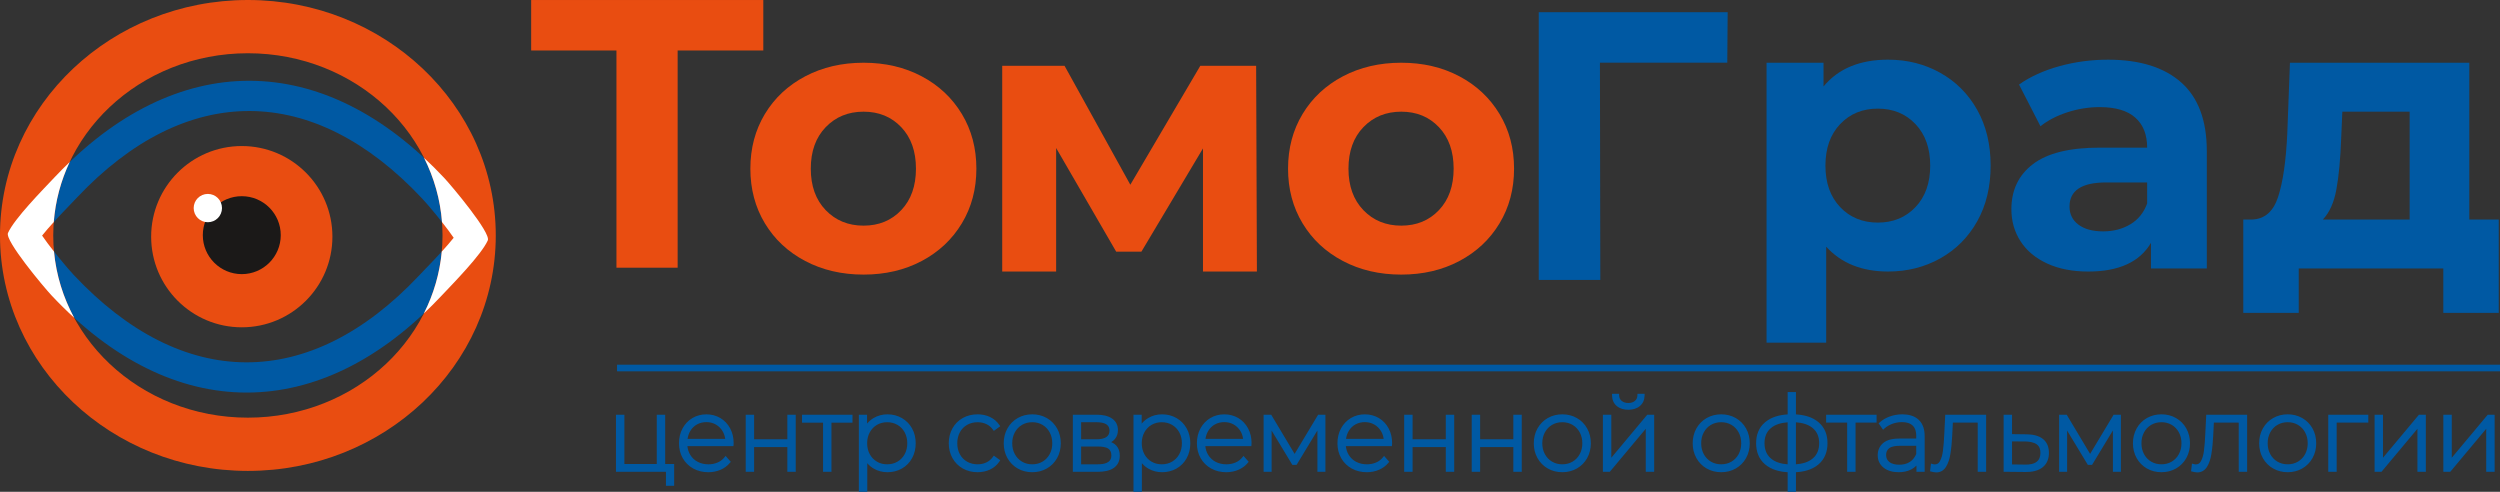 <?xml version="1.0" encoding="UTF-8" standalone="no"?>
<svg
   version="1.1"
   width="684.987"
   height="134.747"
   viewBox="0 0 513.741 101.06"
   id="svg16"
   xmlns="http://www.w3.org/2000/svg"
   xmlns:svg="http://www.w3.org/2000/svg">
  <rect x="0" y="0" width="513.741" height="101.06" fill="#333333" stroke="none"/>
  <defs
     id="defs16" />
  <g
     id="Layer1000"
     transform="translate(-151.696,-109.646)">
    <path
       d="m 506.644,122.53 h -26.169 l 0.079,44.637 h -12.652 v -55.011 h 38.822 z"
       style="fill:#0059a3;fill-rule:evenodd"
       id="path1" />
    <path
       d="m 539.703,121.909 c 3.929,0 7.505,0.904 10.727,2.711 3.222,1.807 5.75,4.349 7.583,7.623 1.834,3.274 2.751,7.086 2.751,11.434 0,4.348 -0.917,8.16 -2.751,11.434 -1.834,3.274 -4.362,5.815 -7.583,7.623 -3.222,1.807 -6.798,2.711 -10.727,2.711 -5.396,0 -9.64,-1.702 -12.731,-5.108 v 19.725 h -12.259 v -57.525 h 11.709 v 4.872 c 3.039,-3.667 7.466,-5.501 13.281,-5.501 z m -2.122,33.478 c 3.144,0 5.724,-1.061 7.741,-3.183 2.017,-2.122 3.026,-4.964 3.026,-8.527 0,-3.563 -1.009,-6.405 -3.026,-8.527 -2.017,-2.122 -4.597,-3.183 -7.741,-3.183 -3.143,0 -5.724,1.061 -7.741,3.183 -2.017,2.122 -3.025,4.964 -3.025,8.527 0,3.562 1.008,6.405 3.025,8.527 2.017,2.122 4.597,3.183 7.741,3.183 z"
       style="fill:#0059a3;fill-rule:evenodd"
       id="path2" />
    <path
       d="m 584.833,121.909 c 6.549,0 11.578,1.558 15.089,4.676 3.51,3.117 5.265,7.819 5.265,14.106 v 24.126 H 593.713 v -5.265 c -2.305,3.929 -6.601,5.894 -12.888,5.894 -3.248,0 -6.064,-0.55 -8.448,-1.65 -2.384,-1.1 -4.204,-2.619 -5.462,-4.558 -1.257,-1.939 -1.886,-4.139 -1.886,-6.601 0,-3.929 1.48,-7.021 4.44,-9.273 2.96,-2.253 7.531,-3.379 13.713,-3.379 h 9.745 c 0,-2.672 -0.812,-4.728 -2.436,-6.169 -1.624,-1.441 -4.06,-2.161 -7.308,-2.161 -2.253,0 -4.466,0.353 -6.641,1.061 -2.174,0.707 -4.021,1.663 -5.541,2.868 l -4.401,-8.566 c 2.305,-1.624 5.069,-2.882 8.291,-3.772 3.222,-0.891 6.536,-1.336 9.941,-1.336 z m -0.943,35.285 c 2.095,0 3.955,-0.485 5.58,-1.454 1.624,-0.969 2.777,-2.397 3.458,-4.283 v -4.322 h -8.409 c -5.029,0 -7.544,1.65 -7.544,4.951 0,1.572 0.616,2.816 1.847,3.733 1.231,0.917 2.921,1.375 5.069,1.375 z"
       style="fill:#0059a3;fill-rule:evenodd"
       id="path3" />
    <path
       d="m 665.179,154.758 v 19.175 h -11.395 v -9.116 h -29.706 v 9.116 h -11.395 v -19.175 h 1.729 c 2.619,-0.052 4.427,-1.598 5.422,-4.637 0.995,-3.039 1.624,-7.361 1.886,-12.967 l 0.55,-14.617 h 36.857 v 32.22 z m -32.378,-16.739 c -0.157,4.296 -0.485,7.806 -0.982,10.53 -0.498,2.724 -1.428,4.794 -2.79,6.208 h 17.839 v -22.161 h -13.831 z"
       style="fill:#0059a3;fill-rule:evenodd"
       id="path4" />
    <path
       d="m 308.551,120.021 h -17.603 v 44.637 h -12.574 v -44.637 h -17.525 v -10.373 h 47.702 z"
       style="fill:#e94d11;fill-rule:evenodd"
       id="path5" />
    <path
       d="m 329.155,166.074 c -4.453,0 -8.448,-0.93 -11.984,-2.79 -3.536,-1.86 -6.3,-4.44 -8.291,-7.741 -1.991,-3.301 -2.986,-7.047 -2.986,-11.238 0,-4.191 0.995,-7.937 2.986,-11.238 1.991,-3.301 4.755,-5.881 8.291,-7.741 3.536,-1.86 7.531,-2.79 11.984,-2.79 4.453,0 8.435,0.93 11.945,2.79 3.51,1.86 6.261,4.44 8.252,7.741 1.991,3.301 2.986,7.046 2.986,11.238 0,4.191 -0.995,7.937 -2.986,11.238 -1.991,3.301 -4.741,5.881 -8.252,7.741 -3.51,1.86 -7.492,2.79 -11.945,2.79 z m 0,-10.059 c 3.143,0 5.724,-1.061 7.741,-3.183 2.017,-2.122 3.026,-4.964 3.026,-8.527 0,-3.563 -1.009,-6.405 -3.026,-8.527 -2.017,-2.122 -4.597,-3.183 -7.741,-3.183 -3.143,0 -5.737,1.061 -7.78,3.183 -2.043,2.122 -3.065,4.964 -3.065,8.527 0,3.562 1.022,6.405 3.065,8.527 2.043,2.122 4.637,3.183 7.78,3.183 z"
       style="fill:#e94d11;fill-rule:evenodd"
       id="path6" />
    <path
       d="m 398.905,165.446 v -25.305 l -12.652,21.218 h -5.187 l -12.338,-21.297 v 25.383 h -11.081 v -42.279 h 12.809 l 13.517,24.44 14.381,-24.44 h 11.474 l 0.157,42.279 z"
       style="fill:#e94d11;fill-rule:evenodd"
       id="path7" />
    <path
       d="m 439.647,166.074 c -4.453,0 -8.448,-0.93 -11.984,-2.79 -3.536,-1.86 -6.3,-4.44 -8.291,-7.741 -1.991,-3.301 -2.986,-7.047 -2.986,-11.238 0,-4.191 0.995,-7.937 2.986,-11.238 1.991,-3.301 4.755,-5.881 8.291,-7.741 3.537,-1.86 7.531,-2.79 11.984,-2.79 4.453,0 8.435,0.93 11.945,2.79 3.51,1.86 6.261,4.44 8.252,7.741 1.991,3.301 2.986,7.046 2.986,11.238 0,4.191 -0.995,7.937 -2.986,11.238 -1.991,3.301 -4.741,5.881 -8.252,7.741 -3.51,1.86 -7.492,2.79 -11.945,2.79 z m 0,-10.059 c 3.143,0 5.724,-1.061 7.741,-3.183 2.017,-2.122 3.026,-4.964 3.026,-8.527 0,-3.563 -1.009,-6.405 -3.026,-8.527 -2.017,-2.122 -4.597,-3.183 -7.741,-3.183 -3.143,0 -5.737,1.061 -7.78,3.183 -2.043,2.122 -3.065,4.964 -3.065,8.527 0,3.562 1.022,6.405 3.065,8.527 2.043,2.122 4.637,3.183 7.78,3.183 z"
       style="fill:#e94d11;fill-rule:evenodd"
       id="path8" />
    <path
       d="m 288.547,206.598 h -10.27 v -11.722 h 1.727 v 10.121 h 6.658 v -10.121 h 1.727 v 10.121 h 1.842 v 4.48 h -1.685 z m 4.407,-5.272 c 0.064,0.634 0.248,1.237 0.585,1.789 0.378,0.62 0.889,1.097 1.532,1.435 0.686,0.36 1.433,0.512 2.206,0.512 0.645,0 1.275,-0.112 1.87,-0.365 0.556,-0.237 1.027,-0.586 1.406,-1.056 l 0.249,-0.309 1.064,1.212 -0.182,0.22 c -0.525,0.633 -1.18,1.105 -1.936,1.428 -0.792,0.339 -1.632,0.492 -2.493,0.492 -1.093,0 -2.147,-0.228 -3.106,-0.762 -0.91,-0.507 -1.63,-1.213 -2.149,-2.115 -0.542,-0.943 -0.775,-1.984 -0.775,-3.068 0,-1.07 0.22,-2.103 0.728,-3.048 0.479,-0.892 1.149,-1.611 2.018,-2.13 0.882,-0.526 1.855,-0.767 2.881,-0.767 1.021,0 1.991,0.235 2.87,0.756 0.864,0.512 1.53,1.225 2.008,2.108 0.51,0.942 0.729,1.972 0.728,3.063 l -0.043,0.607 z m 13.71,-1.41 h 6.827 v -5.039 h 1.727 v 11.722 h -1.727 v -5.082 h -6.827 v 5.082 h -1.727 v -11.722 h 1.727 z m 15.892,-3.418 v 10.1 h -1.727 v -10.1 h -4.319 v -1.621 h 10.366 v 1.621 z m 7.359,8.334 v 5.874 h -1.727 v -15.829 h 1.685 v 1.823 c 0.375,-0.455 0.823,-0.841 1.348,-1.152 0.874,-0.518 1.834,-0.756 2.849,-0.756 1.051,0 2.05,0.239 2.962,0.765 0.889,0.512 1.583,1.222 2.083,2.117 0.528,0.946 0.752,1.986 0.752,3.064 0,1.081 -0.226,2.124 -0.751,3.073 -0.498,0.899 -1.192,1.612 -2.086,2.119 -0.913,0.518 -1.912,0.753 -2.96,0.753 -1,0 -1.949,-0.231 -2.815,-0.733 -0.519,-0.301 -0.966,-0.675 -1.34,-1.118 z m 22.673,1.851 c -1.075,0 -2.107,-0.232 -3.045,-0.763 -0.902,-0.511 -1.609,-1.224 -2.117,-2.128 -0.529,-0.943 -0.763,-1.976 -0.763,-3.054 0,-1.084 0.23,-2.127 0.763,-3.075 0.508,-0.903 1.214,-1.613 2.119,-2.118 0.939,-0.524 1.97,-0.752 3.043,-0.752 0.892,0 1.76,0.167 2.568,0.551 0.779,0.371 1.415,0.915 1.901,1.628 l 0.182,0.268 -1.317,0.961 -0.196,-0.274 c -0.352,-0.491 -0.795,-0.874 -1.342,-1.131 -0.566,-0.266 -1.172,-0.381 -1.795,-0.381 -0.761,0 -1.49,0.162 -2.154,0.539 -0.638,0.362 -1.128,0.868 -1.482,1.511 -0.386,0.702 -0.541,1.477 -0.541,2.274 0,0.797 0.155,1.572 0.541,2.274 0.354,0.643 0.843,1.149 1.482,1.511 0.664,0.377 1.393,0.539 2.154,0.539 0.623,0 1.23,-0.115 1.795,-0.381 0.547,-0.257 0.99,-0.64 1.342,-1.131 l 0.197,-0.274 1.317,0.961 -0.182,0.267 c -0.486,0.713 -1.122,1.257 -1.901,1.628 -0.808,0.384 -1.676,0.551 -2.568,0.551 z m 11.233,0 c -1.06,0 -2.071,-0.237 -2.993,-0.764 -0.897,-0.513 -1.599,-1.227 -2.106,-2.127 -0.529,-0.943 -0.763,-1.976 -0.763,-3.054 0,-1.078 0.233,-2.111 0.763,-3.054 0.506,-0.901 1.208,-1.615 2.106,-2.127 0.922,-0.527 1.933,-0.764 2.993,-0.764 1.06,0 2.071,0.237 2.993,0.764 0.897,0.513 1.599,1.226 2.106,2.127 0.529,0.943 0.763,1.976 0.763,3.054 0,1.078 -0.233,2.112 -0.763,3.054 -0.506,0.901 -1.208,1.615 -2.106,2.127 -0.922,0.527 -1.933,0.764 -2.993,0.764 z m 16.221,-6.178 c 1.125,0.464 1.763,1.381 1.763,2.794 0,1.011 -0.36,1.872 -1.186,2.473 -0.925,0.673 -2.229,0.826 -3.341,0.826 h -5.12 v -11.722 h 4.993 c 1.057,0 2.196,0.173 3.081,0.79 0.811,0.565 1.191,1.377 1.191,2.36 0,0.676 -0.179,1.31 -0.618,1.834 -0.22,0.263 -0.478,0.475 -0.764,0.644 z m 6.305,4.327 v 5.874 h -1.727 v -15.829 h 1.685 v 1.823 c 0.375,-0.455 0.824,-0.841 1.348,-1.152 0.874,-0.518 1.834,-0.756 2.849,-0.756 1.051,0 2.05,0.239 2.962,0.765 0.889,0.512 1.583,1.222 2.083,2.117 0.528,0.946 0.752,1.986 0.752,3.064 0,1.081 -0.226,2.124 -0.751,3.073 -0.498,0.899 -1.192,1.612 -2.086,2.119 -0.913,0.518 -1.912,0.753 -2.96,0.753 -1,0 -1.949,-0.231 -2.815,-0.733 -0.519,-0.301 -0.966,-0.675 -1.34,-1.118 z m 13.035,-3.506 c 0.064,0.634 0.248,1.237 0.585,1.789 0.378,0.62 0.889,1.097 1.532,1.435 0.686,0.36 1.433,0.512 2.206,0.512 0.645,0 1.275,-0.112 1.87,-0.365 0.556,-0.237 1.027,-0.586 1.406,-1.056 l 0.249,-0.309 1.064,1.212 -0.182,0.22 c -0.525,0.633 -1.18,1.105 -1.936,1.428 -0.792,0.339 -1.632,0.492 -2.493,0.492 -1.093,0 -2.147,-0.228 -3.106,-0.762 -0.91,-0.507 -1.63,-1.213 -2.149,-2.115 -0.542,-0.943 -0.775,-1.984 -0.775,-3.068 0,-1.07 0.22,-2.103 0.728,-3.048 0.479,-0.892 1.149,-1.611 2.019,-2.13 0.882,-0.526 1.855,-0.767 2.881,-0.767 1.021,0 1.991,0.235 2.87,0.756 0.864,0.512 1.53,1.225 2.008,2.108 0.51,0.942 0.729,1.972 0.728,3.063 l -0.043,0.607 z m 23.036,-3.224 -4.284,7.077 h -0.864 l -4.263,-7.054 v 8.473 h -1.642 v -11.722 h 1.561 l 4.809,8.047 4.829,-8.047 h 1.498 v 11.722 h -1.643 z m 5.847,3.224 c 0.064,0.634 0.248,1.237 0.585,1.789 0.378,0.62 0.889,1.097 1.532,1.435 0.686,0.36 1.433,0.512 2.206,0.512 0.645,0 1.275,-0.112 1.87,-0.365 0.556,-0.237 1.027,-0.586 1.406,-1.056 l 0.249,-0.309 1.064,1.212 -0.182,0.22 c -0.525,0.633 -1.18,1.105 -1.936,1.428 -0.792,0.339 -1.632,0.492 -2.493,0.492 -1.093,0 -2.147,-0.228 -3.106,-0.762 -0.91,-0.507 -1.63,-1.213 -2.149,-2.115 -0.542,-0.943 -0.775,-1.984 -0.775,-3.068 0,-1.07 0.22,-2.103 0.728,-3.048 0.479,-0.892 1.149,-1.611 2.019,-2.13 0.882,-0.526 1.855,-0.767 2.881,-0.767 1.021,0 1.991,0.235 2.87,0.756 0.864,0.512 1.53,1.225 2.008,2.108 0.51,0.942 0.729,1.972 0.728,3.063 l -0.043,0.607 z m 13.71,-1.41 h 6.827 v -5.039 h 1.727 v 11.722 h -1.727 v -5.082 h -6.827 v 5.082 h -1.727 v -11.722 h 1.727 z m 13.88,0 h 6.827 v -5.039 h 1.727 v 11.722 h -1.727 v -5.082 h -6.827 v 5.082 h -1.727 v -11.722 h 1.727 z m 16.892,6.767 c -1.06,0 -2.071,-0.237 -2.993,-0.764 -0.897,-0.513 -1.599,-1.227 -2.106,-2.127 -0.529,-0.943 -0.763,-1.976 -0.763,-3.054 0,-1.078 0.233,-2.111 0.763,-3.054 0.506,-0.901 1.208,-1.615 2.106,-2.127 0.922,-0.527 1.933,-0.764 2.993,-0.764 1.06,0 2.071,0.237 2.993,0.764 0.897,0.513 1.599,1.226 2.105,2.127 0.529,0.943 0.763,1.976 0.763,3.054 0,1.078 -0.233,2.112 -0.763,3.054 -0.506,0.901 -1.208,1.615 -2.105,2.127 -0.922,0.527 -1.933,0.764 -2.993,0.764 z m 10.065,-2.97 7.387,-8.836 h 1.422 v 11.722 h -1.727 v -8.836 l -7.387,8.836 h -1.422 v -11.722 h 1.727 z m 3.498,-9.862 c -0.863,0 -1.7,-0.204 -2.374,-0.766 -0.665,-0.554 -0.953,-1.311 -0.967,-2.167 l -0.006,-0.34 h 1.45 l 0.008,0.326 c 0.011,0.457 0.165,0.835 0.522,1.125 0.392,0.319 0.868,0.433 1.367,0.433 0.493,0 0.968,-0.112 1.353,-0.431 0.353,-0.292 0.503,-0.672 0.514,-1.127 l 0.008,-0.326 h 1.471 l -0.006,0.34 c -0.015,0.856 -0.302,1.613 -0.968,2.167 -0.674,0.561 -1.51,0.766 -2.373,0.766 z m 19.089,12.832 c -1.06,0 -2.071,-0.237 -2.993,-0.764 -0.897,-0.513 -1.599,-1.227 -2.105,-2.127 -0.529,-0.943 -0.763,-1.976 -0.763,-3.054 0,-1.078 0.233,-2.111 0.763,-3.054 0.506,-0.901 1.208,-1.615 2.105,-2.127 0.922,-0.527 1.933,-0.764 2.993,-0.764 1.06,0 2.071,0.237 2.993,0.764 0.897,0.513 1.599,1.226 2.106,2.127 0.529,0.943 0.763,1.976 0.763,3.054 0,1.078 -0.233,2.112 -0.763,3.054 -0.506,0.901 -1.208,1.615 -2.106,2.127 -0.922,0.527 -1.933,0.764 -2.993,0.764 z m 15.358,0.006 v 4.017 h -1.706 v -4.017 c -1.674,-0.098 -3.379,-0.522 -4.67,-1.644 -1.293,-1.124 -1.809,-2.639 -1.809,-4.329 0,-1.681 0.53,-3.17 1.821,-4.277 1.295,-1.11 2.989,-1.534 4.659,-1.633 v -4.589 h 1.706 v 4.589 c 1.672,0.097 3.377,0.518 4.67,1.633 1.286,1.109 1.81,2.599 1.81,4.276 0,1.69 -0.516,3.205 -1.809,4.329 -1.292,1.122 -2.996,1.547 -4.671,1.644 z m 12.25,-10.191 v 10.1 h -1.727 v -10.1 h -4.32 v -1.621 h 10.366 v 1.621 z m 12.513,8.817 c -0.302,0.314 -0.655,0.577 -1.055,0.789 -0.798,0.424 -1.696,0.579 -2.592,0.579 -1.111,0 -2.241,-0.227 -3.122,-0.943 -0.803,-0.651 -1.193,-1.515 -1.193,-2.546 0,-0.988 0.352,-1.835 1.099,-2.486 0.887,-0.772 2.233,-0.94 3.364,-0.94 h 3.456 v -0.555 c 0,-0.767 -0.162,-1.559 -0.734,-2.109 -0.585,-0.563 -1.431,-0.712 -2.214,-0.712 -0.683,0 -1.349,0.117 -1.988,0.359 -0.585,0.222 -1.134,0.529 -1.598,0.952 l -0.282,0.256 -0.915,-1.317 0.22,-0.197 c 0.612,-0.55 1.329,-0.946 2.102,-1.22 0.821,-0.291 1.676,-0.432 2.547,-0.432 1.227,0 2.471,0.27 3.385,1.14 0.916,0.872 1.205,2.096 1.205,3.323 v 7.343 h -1.685 z m 12.588,-8.817 h -5.107 l -0.132,2.626 c -0.065,1.29 -0.175,2.595 -0.385,3.87 -0.149,0.905 -0.416,1.848 -0.917,2.626 -0.46,0.713 -1.122,1.106 -1.975,1.106 -0.319,0 -0.683,-0.081 -0.991,-0.158 l -0.285,-0.071 0.184,-1.58 0.369,0.093 c 0.123,0.031 0.3,0.075 0.427,0.075 0.504,0 0.829,-0.259 1.061,-0.692 0.334,-0.623 0.507,-1.349 0.598,-2.045 0.145,-1.103 0.218,-2.23 0.273,-3.34 l 0.206,-4.129 h 8.402 v 11.722 h -1.727 z m 7.053,2.364 3.037,0.038 c 1.156,0.015 2.418,0.225 3.34,0.975 0.876,0.713 1.203,1.726 1.203,2.832 0,1.158 -0.353,2.204 -1.266,2.948 -0.978,0.796 -2.315,0.998 -3.539,0.986 l -4.502,-0.046 v -11.718 h 1.727 z m 20.729,-0.76 -4.284,7.077 h -0.864 l -4.263,-7.054 v 8.473 h -1.642 v -11.722 h 1.561 l 4.809,8.047 4.829,-8.047 h 1.498 v 11.722 h -1.643 z m 9.979,8.581 c -1.06,0 -2.071,-0.237 -2.992,-0.764 -0.897,-0.513 -1.599,-1.227 -2.106,-2.127 -0.529,-0.943 -0.763,-1.976 -0.763,-3.054 0,-1.078 0.233,-2.111 0.763,-3.054 0.506,-0.901 1.208,-1.615 2.106,-2.127 0.922,-0.527 1.933,-0.764 2.992,-0.764 1.06,0 2.071,0.237 2.993,0.764 0.897,0.513 1.599,1.226 2.106,2.127 0.529,0.943 0.763,1.976 0.763,3.054 0,1.078 -0.233,2.112 -0.763,3.054 -0.506,0.901 -1.208,1.615 -2.106,2.127 -0.922,0.527 -1.933,0.764 -2.993,0.764 z m 15.875,-10.185 h -5.107 l -0.132,2.626 c -0.065,1.29 -0.175,2.595 -0.385,3.87 -0.149,0.905 -0.416,1.848 -0.917,2.626 -0.46,0.713 -1.122,1.106 -1.975,1.106 -0.319,0 -0.683,-0.081 -0.991,-0.158 l -0.285,-0.071 0.184,-1.58 0.369,0.093 c 0.123,0.031 0.3,0.075 0.427,0.075 0.504,0 0.829,-0.259 1.061,-0.692 0.334,-0.623 0.507,-1.349 0.598,-2.045 0.145,-1.103 0.217,-2.23 0.273,-3.34 l 0.207,-4.129 h 8.402 v 11.722 h -1.727 z m 10.064,10.185 c -1.06,0 -2.071,-0.237 -2.993,-0.764 -0.897,-0.513 -1.599,-1.227 -2.106,-2.127 -0.529,-0.943 -0.763,-1.976 -0.763,-3.054 0,-1.078 0.233,-2.111 0.763,-3.054 0.506,-0.901 1.208,-1.615 2.106,-2.127 0.922,-0.527 1.933,-0.764 2.993,-0.764 1.06,0 2.071,0.237 2.993,0.764 0.897,0.513 1.599,1.226 2.105,2.127 0.529,0.943 0.763,1.976 0.763,3.054 0,1.078 -0.233,2.112 -0.763,3.054 -0.506,0.901 -1.208,1.615 -2.105,2.127 -0.922,0.527 -1.933,0.764 -2.993,0.764 z m 10.065,-10.185 v 10.1 h -1.727 v -11.722 h 8.228 v 1.621 z m 9.518,7.215 7.386,-8.836 h 1.422 v 11.722 h -1.727 v -8.836 l -7.387,8.836 h -1.422 v -11.722 h 1.727 z m 14.134,0 7.387,-8.836 h 1.422 v 11.722 h -1.727 v -8.836 l -7.387,8.836 h -1.422 v -11.722 h 1.727 z m -362.536,-3.881 h 7.733 c -0.073,-0.57 -0.249,-1.111 -0.554,-1.609 -0.348,-0.567 -0.806,-1.017 -1.384,-1.345 -0.596,-0.339 -1.248,-0.486 -1.931,-0.486 -0.682,0 -1.335,0.143 -1.933,0.476 -0.578,0.322 -1.03,0.772 -1.369,1.34 -0.3,0.504 -0.48,1.05 -0.561,1.623 z m 41.016,5.23 c 0.753,0 1.467,-0.167 2.119,-0.547 0.634,-0.37 1.121,-0.881 1.474,-1.524 0.383,-0.697 0.541,-1.461 0.541,-2.253 0,-0.791 -0.158,-1.556 -0.541,-2.253 -0.354,-0.643 -0.841,-1.154 -1.474,-1.524 -0.652,-0.38 -1.365,-0.547 -2.119,-0.547 -0.748,0 -1.459,0.165 -2.107,0.546 -0.63,0.371 -1.113,0.884 -1.465,1.525 -0.383,0.697 -0.541,1.462 -0.541,2.253 0,0.791 0.158,1.556 0.541,2.253 0.352,0.64 0.836,1.154 1.465,1.525 0.647,0.382 1.358,0.546 2.107,0.546 z m 29.815,0 c 0.749,0 1.459,-0.165 2.107,-0.547 0.63,-0.371 1.113,-0.884 1.465,-1.525 0.383,-0.697 0.541,-1.461 0.541,-2.253 0,-0.791 -0.158,-1.556 -0.541,-2.253 -0.352,-0.64 -0.835,-1.154 -1.465,-1.525 -0.648,-0.382 -1.358,-0.547 -2.107,-0.547 -0.749,0 -1.459,0.165 -2.107,0.547 -0.63,0.371 -1.113,0.884 -1.465,1.525 -0.383,0.697 -0.541,1.462 -0.541,2.253 0,0.791 0.158,1.556 0.541,2.253 0.352,0.64 0.835,1.154 1.465,1.525 0.648,0.382 1.358,0.547 2.107,0.547 z m 10.043,-5.145 h 3.223 c 0.655,0 1.438,-0.089 1.988,-0.478 0.444,-0.314 0.621,-0.749 0.621,-1.283 0,-0.53 -0.163,-0.975 -0.608,-1.281 -0.549,-0.379 -1.354,-0.46 -2.002,-0.46 h -3.223 z m 0,1.494 v 3.651 h 3.393 c 1.273,0 2.821,-0.228 2.821,-1.804 0,-0.538 -0.133,-1.051 -0.584,-1.382 -0.537,-0.395 -1.426,-0.465 -2.068,-0.465 z m 16.574,3.651 c 0.753,0 1.467,-0.167 2.119,-0.547 0.634,-0.37 1.121,-0.881 1.474,-1.524 0.383,-0.697 0.541,-1.461 0.541,-2.253 0,-0.791 -0.158,-1.556 -0.541,-2.253 -0.353,-0.643 -0.841,-1.154 -1.474,-1.524 -0.652,-0.38 -1.366,-0.547 -2.119,-0.547 -0.748,0 -1.459,0.165 -2.107,0.546 -0.63,0.371 -1.113,0.884 -1.465,1.525 -0.383,0.697 -0.541,1.462 -0.541,2.253 0,0.791 0.158,1.556 0.541,2.253 0.352,0.64 0.836,1.154 1.465,1.525 0.647,0.382 1.358,0.546 2.107,0.546 z m 8.979,-5.23 h 7.733 c -0.072,-0.57 -0.249,-1.111 -0.554,-1.609 -0.348,-0.567 -0.806,-1.017 -1.384,-1.345 -0.596,-0.339 -1.248,-0.486 -1.931,-0.486 -0.682,0 -1.335,0.143 -1.933,0.476 -0.578,0.322 -1.03,0.772 -1.369,1.34 -0.3,0.504 -0.48,1.05 -0.561,1.623 z m 28.883,0 h 7.733 c -0.072,-0.57 -0.249,-1.111 -0.554,-1.609 -0.348,-0.567 -0.806,-1.017 -1.384,-1.345 -0.596,-0.339 -1.248,-0.486 -1.931,-0.486 -0.682,0 -1.335,0.143 -1.933,0.476 -0.578,0.322 -1.03,0.772 -1.369,1.34 -0.3,0.504 -0.48,1.05 -0.561,1.623 z m 44.446,5.23 c 0.749,0 1.459,-0.165 2.107,-0.547 0.63,-0.371 1.113,-0.884 1.465,-1.525 0.383,-0.697 0.541,-1.461 0.541,-2.253 0,-0.791 -0.158,-1.556 -0.541,-2.253 -0.352,-0.64 -0.835,-1.154 -1.465,-1.525 -0.648,-0.382 -1.358,-0.547 -2.107,-0.547 -0.749,0 -1.459,0.165 -2.107,0.547 -0.63,0.371 -1.113,0.884 -1.465,1.525 -0.383,0.697 -0.541,1.462 -0.541,2.253 0,0.791 0.158,1.556 0.541,2.253 0.352,0.64 0.835,1.154 1.465,1.525 0.648,0.382 1.358,0.547 2.107,0.547 z m 32.652,0 c 0.749,0 1.459,-0.165 2.107,-0.547 0.63,-0.371 1.113,-0.884 1.465,-1.525 0.383,-0.697 0.541,-1.461 0.541,-2.253 0,-0.791 -0.158,-1.556 -0.541,-2.253 -0.352,-0.64 -0.835,-1.154 -1.465,-1.525 -0.648,-0.382 -1.358,-0.547 -2.107,-0.547 -0.749,0 -1.459,0.165 -2.107,0.547 -0.63,0.371 -1.113,0.884 -1.465,1.525 -0.383,0.697 -0.541,1.462 -0.541,2.253 0,0.791 0.158,1.556 0.541,2.253 0.352,0.64 0.835,1.154 1.465,1.525 0.648,0.382 1.358,0.547 2.107,0.547 z m 13.652,0.002 v -8.631 c -1.23,0.088 -2.525,0.396 -3.47,1.213 -0.925,0.799 -1.282,1.865 -1.282,3.071 0,1.214 0.354,2.298 1.284,3.116 0.943,0.829 2.235,1.143 3.468,1.232 z m 1.706,4e-4 c 1.236,-0.089 2.53,-0.401 3.481,-1.223 0.939,-0.812 1.293,-1.903 1.293,-3.125 0,-1.209 -0.361,-2.273 -1.292,-3.071 -0.952,-0.816 -2.248,-1.125 -3.482,-1.214 z m 24.721,-2.127 v -1.675 h -3.435 c -0.67,0 -1.606,0.077 -2.15,0.518 -0.434,0.352 -0.607,0.817 -0.607,1.371 0,0.593 0.203,1.075 0.675,1.441 0.57,0.443 1.36,0.554 2.061,0.554 0.763,0 1.511,-0.155 2.156,-0.58 0.606,-0.4 1.022,-0.966 1.3,-1.629 z m 19.684,-2.583 v 4.734 l 2.762,0.037 c 0.78,0.011 1.697,-0.097 2.327,-0.604 0.563,-0.453 0.744,-1.113 0.744,-1.815 0,-0.665 -0.168,-1.297 -0.715,-1.714 -0.631,-0.481 -1.6,-0.601 -2.362,-0.62 z m 30.708,4.708 c 0.749,0 1.459,-0.165 2.107,-0.547 0.63,-0.371 1.113,-0.884 1.465,-1.525 0.383,-0.697 0.541,-1.461 0.541,-2.253 0,-0.791 -0.158,-1.556 -0.541,-2.253 -0.352,-0.64 -0.835,-1.154 -1.465,-1.525 -0.648,-0.382 -1.358,-0.547 -2.107,-0.547 -0.749,0 -1.459,0.165 -2.107,0.547 -0.63,0.371 -1.113,0.884 -1.465,1.525 -0.383,0.697 -0.541,1.462 -0.541,2.253 0,0.791 0.158,1.556 0.541,2.253 0.352,0.64 0.835,1.154 1.465,1.525 0.648,0.382 1.358,0.547 2.107,0.547 z m 25.94,0 c 0.749,0 1.459,-0.165 2.107,-0.547 0.63,-0.371 1.113,-0.884 1.465,-1.525 0.383,-0.697 0.541,-1.461 0.541,-2.253 0,-0.791 -0.158,-1.556 -0.541,-2.253 -0.352,-0.64 -0.835,-1.154 -1.465,-1.525 -0.648,-0.382 -1.358,-0.547 -2.107,-0.547 -0.749,0 -1.459,0.165 -2.107,0.547 -0.63,0.371 -1.113,0.884 -1.465,1.525 -0.383,0.697 -0.541,1.462 -0.541,2.253 0,0.791 0.158,1.556 0.541,2.253 0.352,0.64 0.835,1.154 1.465,1.525 0.648,0.382 1.358,0.547 2.107,0.547 z"
       style="fill:#0059a3;fill-rule:evenodd"
       id="path9" />
    <path
       d="m 163.016,145.969 c 24.814,-26.287 55.01,-26.388 79.97,0.247 1.596,1.704 9.63,11.289 8.95,12.826 -1.301,2.94 -7.152,8.874 -9.679,11.553 -24.814,26.287 -55.01,26.388 -79.97,-0.245 -1.596,-1.704 -9.63,-11.29 -8.95,-12.827 1.301,-2.939 7.152,-8.873 9.679,-11.553 z m -2.667,12.088 c 1.827,2.68 5.128,6.625 6.465,8.051 22.372,23.874 48.451,24.045 70.933,0.228 1.465,-1.552 5.097,-5.202 7.178,-7.829 -1.827,-2.679 -5.128,-6.623 -6.465,-8.05 -22.372,-23.874 -48.451,-24.048 -70.933,-0.23 -1.465,1.552 -5.097,5.202 -7.178,7.829 z"
       style="fill:#0059a3;fill-rule:evenodd"
       id="path10" />
    <path
       d="m 201.382,139.657 c 10.285,0 18.624,8.339 18.624,18.625 0,10.285 -8.339,18.624 -18.624,18.624 -10.285,0 -18.625,-8.339 -18.625,-18.624 0,-10.285 8.339,-18.625 18.625,-18.625 z"
       style="fill:#e94d11;fill-rule:evenodd"
       id="path11" />
    <path
       d="m 201.382,149.962 c 4.423,0 8.008,3.586 8.008,8.008 0,4.423 -3.586,8.009 -8.008,8.009 -4.423,0 -8.009,-3.586 -8.009,-8.009 0,-4.423 3.586,-8.008 8.009,-8.008 z"
       style="fill:#1b1918;fill-rule:evenodd"
       id="path12" />
    <path
       d="m 194.405,149.495 c 1.607,0 2.91,1.303 2.91,2.91 0,1.607 -1.303,2.91 -2.91,2.91 -1.607,0 -2.91,-1.303 -2.91,-2.91 0,-1.607 1.303,-2.91 2.91,-2.91 z"
       style="fill:#ffffff;fill-rule:evenodd"
       id="path13" />
    <path
       d="m 202.637,109.646 c 13.99,0 26.683,5.378 35.89,14.066 9.296,8.774 15.048,20.909 15.048,34.318 0,13.41 -5.752,25.546 -15.048,34.32 -9.208,8.688 -21.9,14.066 -35.89,14.066 -13.992,0 -26.686,-5.378 -35.892,-14.066 -9.296,-8.774 -15.049,-20.909 -15.049,-34.32 0,-13.41 5.753,-25.544 15.049,-34.318 9.206,-8.688 21.9,-14.066 35.892,-14.066 z m 28.41,22.015 c -7.25,-6.84 -17.293,-11.073 -28.41,-11.073 -11.12,0 -21.165,4.233 -28.412,11.073 -7.158,6.755 -11.588,16.081 -11.588,26.369 0,10.29 4.43,19.616 11.588,26.371 7.246,6.84 17.292,11.073 28.412,11.073 11.117,0 21.16,-4.233 28.41,-11.073 7.158,-6.756 11.587,-16.082 11.587,-26.371 0,-10.287 -4.429,-19.613 -11.587,-26.369 z"
       style="fill:#e94d11;fill-rule:evenodd"
       id="path14" />
    <path
       d="m 163.016,145.969 c 0.988,-1.047 1.986,-2.05 2.991,-3.013 -1.793,3.815 -2.925,7.963 -3.263,12.319 -0.878,0.965 -1.718,1.927 -2.396,2.782 0.671,0.985 1.543,2.142 2.442,3.281 0.454,4.861 1.901,9.458 4.145,13.607 -1.566,-1.433 -3.118,-2.963 -4.649,-4.596 -1.596,-1.704 -9.63,-11.29 -8.95,-12.827 1.301,-2.939 7.152,-8.873 9.679,-11.553 z m 75.827,-3.881 c 1.394,1.298 2.777,2.67 4.143,4.128 1.596,1.704 9.63,11.289 8.95,12.826 -1.301,2.94 -7.152,8.874 -9.679,11.553 -1.14,1.208 -2.292,2.36 -3.453,3.458 1.979,-3.911 3.253,-8.195 3.677,-12.709 0.896,-0.983 1.754,-1.966 2.444,-2.836 -0.661,-0.968 -1.514,-2.101 -2.396,-3.222 -0.364,-4.691 -1.65,-9.143 -3.686,-13.196 z"
       style="fill:#ffffff;fill-rule:evenodd"
       id="path15" />
    <path
       d="m 278.495,184.589 h 386.942 v 1.362 H 278.495 Z"
       style="fill:#0059a3;fill-rule:evenodd"
       id="path16" />
  </g>
</svg>
